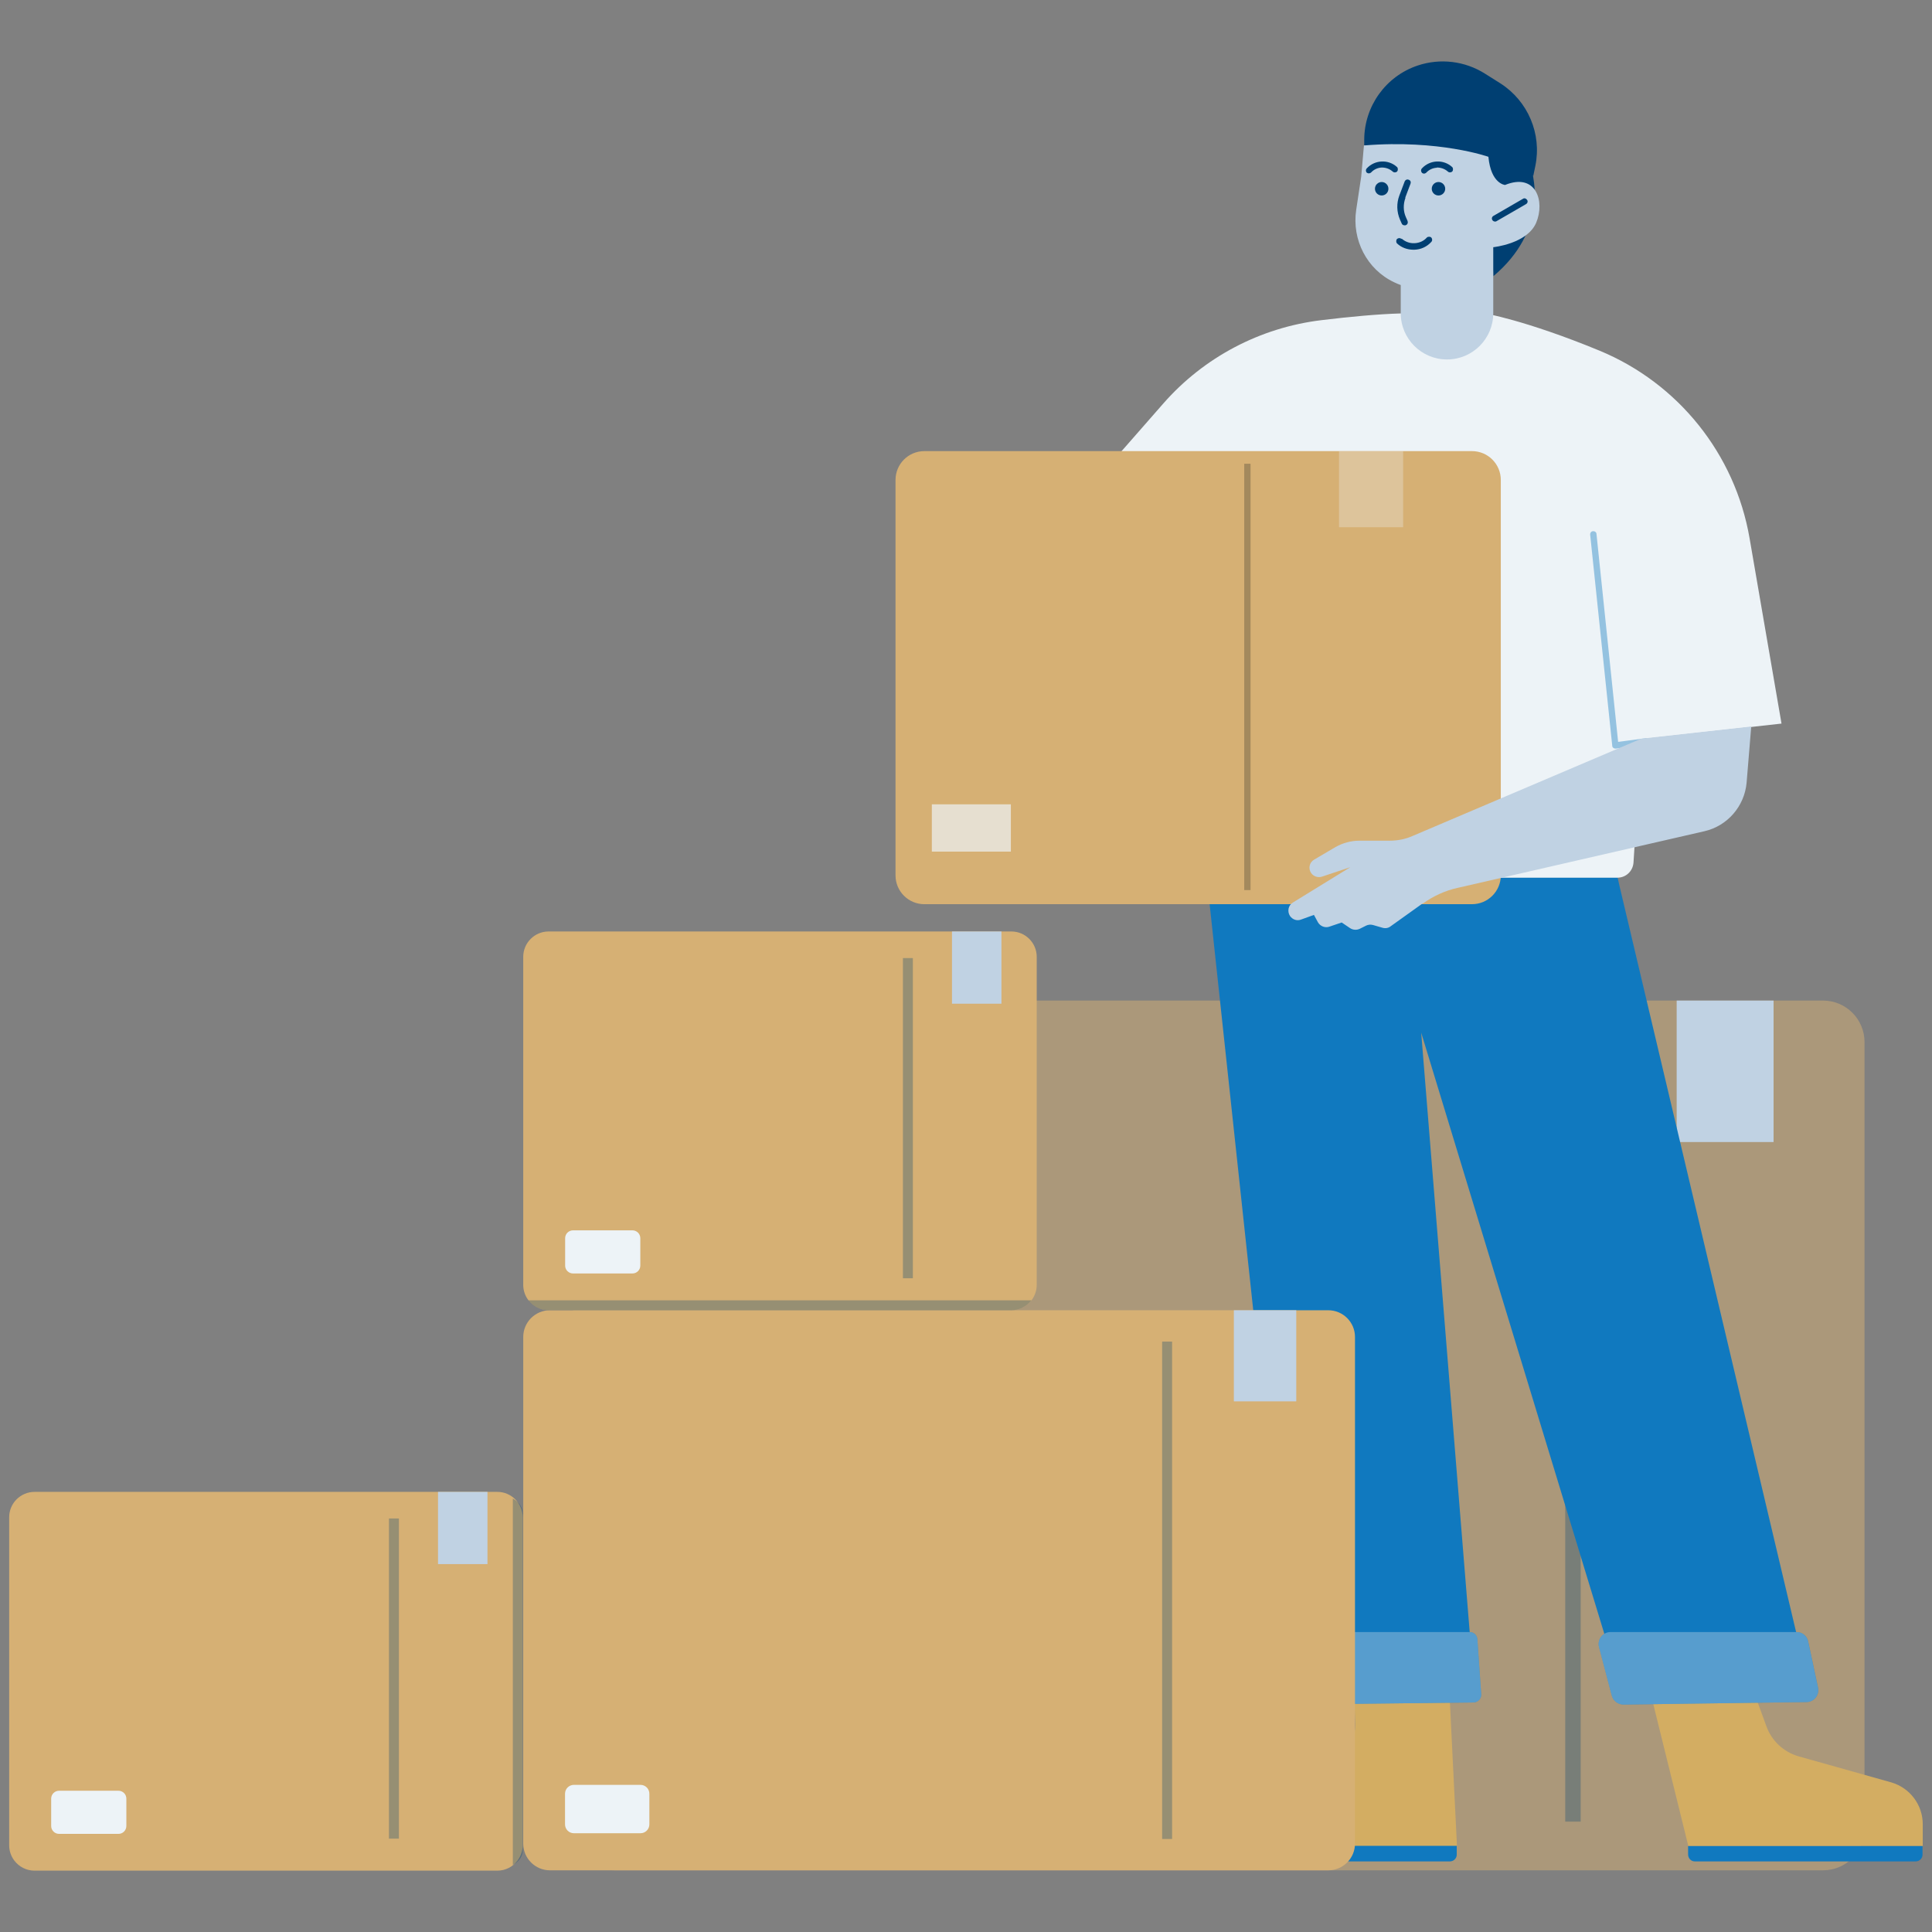 <svg xmlns="http://www.w3.org/2000/svg" width="140" height="140" viewBox="0 0 140 140" fill="none"><rect x="0" y="0" width="140" height="140" fill="#808080" stroke="none"/><path opacity="0.5" d="M44.522 72.505H132.105C133.765 72.505 135.111 73.852 135.111 75.512V132.523C135.111 134.184 133.765 135.53 132.105 135.53H44.522C42.861 135.53 41.515 134.184 41.515 132.523V75.512C41.515 73.852 42.861 72.505 44.522 72.505Z" fill="#D6B074"></path><g opacity="0.3"><path d="M113.423 76.033H114.543V132.002H113.423V76.033Z" fill="#003F72"></path></g><path d="M47.221 125.914H54.72C55.27 125.914 55.715 126.36 55.715 126.909V130.362C55.715 130.911 55.27 131.357 54.72 131.357H47.221C46.671 131.357 46.226 130.911 46.226 130.362V126.909C46.226 126.36 46.671 125.914 47.221 125.914Z" fill="#EDF3F7"></path><path d="M121.498 72.505H128.52V82.757H121.498V72.505Z" fill="#C0D2E3"></path><g clip-path="url(#clip0_2520_7497)"><path d="M95.386 127.862L96.3 127.572C97.489 127.191 98.281 126.049 98.22 124.8L98.022 121.372H104.969L105.578 133.773H88.592V132.188C88.592 130.787 89.521 129.553 90.877 129.157L95.402 127.862H95.386Z" fill="#D3AD62"></path><path d="M105.561 133.773V134.397C105.561 134.672 105.332 134.885 105.058 134.885H89.062C88.787 134.885 88.574 134.656 88.574 134.382V133.757H105.561V133.773Z" fill="#1079BF"></path><path d="M119.281 121.372H126.64L128.011 125.12C128.392 126.156 129.26 126.963 130.326 127.268L137.045 129.157C138.401 129.553 139.33 130.787 139.33 132.188V133.773H122.343L119.281 121.372Z" fill="#D3AD62"></path><path d="M122.326 134.397V133.773H139.313V134.397C139.313 134.672 139.084 134.885 138.81 134.885H122.814C122.539 134.885 122.326 134.656 122.326 134.382V134.397Z" fill="#1079BF"></path><path d="M117.214 63.571L117.351 64.181L130.3 118.888H116.406L102.985 74.83L106.55 118.888H93.387L87.445 63.571H117.214Z" fill="#1079BF"></path><path d="M130.189 118.264C130.6 118.264 130.951 118.553 131.027 118.949L131.743 122.301C131.85 122.834 131.453 123.337 130.905 123.337L117.651 123.52C117.255 123.52 116.904 123.261 116.798 122.88L115.868 119.345C115.731 118.797 116.143 118.264 116.706 118.264H130.189Z" fill="#1079BF"></path><g opacity="0.4"><path d="M130.187 118.264C130.598 118.264 130.949 118.553 131.025 118.949L131.741 122.301C131.848 122.834 131.451 123.337 130.903 123.337L117.649 123.52C117.253 123.52 116.902 123.261 116.796 122.88L115.866 119.345C115.729 118.797 116.141 118.264 116.704 118.264H130.187Z" fill="#C0D2E3"></path></g><path d="M106.494 118.264C106.798 118.264 107.042 118.492 107.057 118.797L107.332 122.758C107.362 123.078 107.103 123.367 106.768 123.367L93.59 123.52C93.285 123.52 93.026 123.291 93.011 122.971L92.828 118.858C92.828 118.538 93.072 118.264 93.392 118.264H106.463H106.494Z" fill="#1079BF"></path><g opacity="0.4"><path d="M106.494 118.264C106.798 118.264 107.042 118.492 107.057 118.797L107.332 122.758C107.362 123.078 107.103 123.367 106.768 123.367L93.59 123.52C93.285 123.52 93.026 123.291 93.011 122.971L92.828 118.858C92.828 118.538 93.072 118.264 93.392 118.264H106.463H106.494Z" fill="#C0D2E3"></path></g><path d="M87.337 44.558L86.834 45.122L83.376 49.022L76.856 37.733L84.305 29.232C87.246 25.88 91.328 23.732 95.762 23.199C97.773 22.955 99.875 22.757 101.536 22.712C106.213 22.559 107.523 22.696 107.523 22.696C107.523 22.696 110.509 23.184 115.902 25.408C121.615 27.77 125.728 32.904 126.78 38.997L129.095 52.434L118.934 53.562L118.37 62.505C118.324 63.129 117.822 63.601 117.197 63.601H87.428C86.758 63.601 86.225 63.038 86.255 62.352L87.306 44.589L87.337 44.558Z" fill="#EDF3F7"></path><g opacity="0.4"><path d="M87.62 33.285L86.828 45.122L87.331 44.559L88.093 33.315C88.093 33.193 88.001 33.087 87.879 33.072C87.757 33.072 87.651 33.163 87.636 33.285H87.62Z" fill="#1079BF"></path><path d="M115.428 38.495C115.306 38.495 115.215 38.617 115.23 38.754L116.83 54.049C116.83 54.11 116.86 54.171 116.921 54.202C116.967 54.232 117.013 54.247 117.058 54.247C117.104 54.247 117.074 54.247 117.089 54.247L119.267 53.958C119.389 53.943 119.481 53.821 119.465 53.699C119.45 53.577 119.328 53.486 119.206 53.501L117.256 53.76L115.687 38.693C115.687 38.571 115.565 38.479 115.428 38.495Z" fill="#1079BF"></path></g><path d="M66.98 65.521H106.667C107.819 65.521 108.754 64.587 108.754 63.434V34.778C108.754 33.625 107.819 32.69 106.667 32.69L66.98 32.69C65.828 32.69 64.893 33.625 64.893 34.778V63.434C64.893 64.587 65.828 65.521 66.98 65.521Z" fill="#D6B074"></path><g opacity="0.3"><path d="M90.162 64.5H90.619V33.604H90.162V64.5Z" fill="#2D2A29"></path></g><g opacity="0.3"><path d="M97.031 38.206H101.678V32.691H97.031V38.206Z" fill="#EDF3F7"></path></g><g opacity="0.7"><path d="M67.524 61.712H73.252V58.285H67.524V61.712Z" fill="#EDF3F7"></path></g><path d="M103.104 65.476C103.866 64.927 104.735 64.531 105.649 64.333L123.504 60.235C125.179 59.854 126.413 58.422 126.566 56.716L126.901 52.648L118.918 53.532L102.343 60.585C101.825 60.814 101.261 60.92 100.682 60.92H98.488C97.894 60.92 97.3 61.088 96.782 61.377L95.228 62.292C94.878 62.49 94.786 62.947 95.015 63.267C95.182 63.51 95.502 63.617 95.792 63.526L97.848 62.84L93.689 65.4C93.354 65.598 93.263 66.039 93.476 66.374C93.659 66.633 93.979 66.755 94.284 66.633L95.213 66.298L95.502 66.832C95.67 67.121 96.02 67.258 96.325 67.151L97.224 66.847L97.833 67.258C98.046 67.395 98.305 67.41 98.534 67.304L98.991 67.075C99.143 66.999 99.326 66.984 99.494 67.03L100.179 67.228C100.377 67.289 100.606 67.258 100.773 67.121L103.074 65.476H103.104Z" fill="#C0D2E3"></path><path d="M111.091 12.748L98.857 10.539V10.143C98.857 7.706 100.411 5.527 102.727 4.75C104.357 4.202 106.155 4.415 107.617 5.344L108.73 6.045C110.725 7.325 111.731 9.701 111.258 12.017L111.106 12.748H111.091Z" fill="#003F72"></path><path d="M107.861 11.362L108.212 20.015C110.192 18.354 110.924 16.541 111.137 15.14C111.289 14.211 111.198 13.388 111.091 12.748C110.649 12.52 110.177 12.291 109.689 12.078C109.05 11.803 108.44 11.56 107.861 11.362Z" fill="#003F72"></path><path d="M98.853 10.539C104.291 10.097 107.856 11.362 107.856 11.362C108.039 13.327 109.06 13.403 109.06 13.403C111.315 12.489 111.97 14.607 111.315 16.145C110.66 17.669 108.207 17.913 108.207 17.913V22.696C108.207 24.54 106.714 26.048 104.855 26.048C103.012 26.048 101.503 24.555 101.503 22.696V20.655C101.336 20.594 101.184 20.533 101.031 20.457C99.051 19.527 97.954 17.379 98.274 15.216L98.639 12.794L98.837 10.524L98.853 10.539Z" fill="#C0D2E3"></path><path d="M108.13 15.932C108.176 16.008 108.252 16.054 108.328 16.054C108.404 16.054 108.404 16.054 108.45 16.024L110.583 14.79C110.689 14.729 110.735 14.592 110.659 14.485C110.583 14.378 110.461 14.333 110.354 14.409L108.221 15.643C108.115 15.704 108.069 15.841 108.145 15.947L108.13 15.932Z" fill="#003F72"></path><path d="M101.83 14.318L102.211 13.312C102.256 13.19 102.211 13.068 102.074 13.023C101.952 12.977 101.83 13.038 101.784 13.16L101.403 14.165C101.19 14.729 101.205 15.354 101.449 15.917L101.571 16.191C101.601 16.283 101.693 16.328 101.784 16.328C101.875 16.328 101.845 16.328 101.875 16.313C101.997 16.268 102.043 16.131 101.997 16.009L101.875 15.734C101.677 15.293 101.677 14.79 101.845 14.333L101.83 14.318Z" fill="#003F72"></path><path d="M100.122 14.165C100.392 14.165 100.61 13.947 100.61 13.678C100.61 13.409 100.392 13.19 100.122 13.19C99.853 13.19 99.635 13.409 99.635 13.678C99.635 13.947 99.853 14.165 100.122 14.165Z" fill="#003F72"></path><path d="M104.238 14.165C104.507 14.165 104.725 13.947 104.725 13.678C104.725 13.409 104.507 13.19 104.238 13.19C103.968 13.19 103.75 13.409 103.75 13.678C103.75 13.947 103.968 14.165 104.238 14.165Z" fill="#003F72"></path><path d="M101.553 17.318C101.461 17.227 101.309 17.242 101.233 17.318C101.157 17.395 101.157 17.562 101.233 17.638C101.553 17.943 101.979 18.095 102.421 18.095C102.863 18.095 102.467 18.095 102.497 18.095C102.97 18.08 103.396 17.882 103.716 17.532C103.808 17.44 103.792 17.288 103.716 17.212C103.64 17.136 103.472 17.136 103.396 17.212C103.168 17.471 102.848 17.608 102.497 17.623C102.147 17.638 101.827 17.517 101.568 17.288L101.553 17.318Z" fill="#003F72"></path><path d="M104.121 12.139C104.411 12.139 104.685 12.23 104.913 12.428C105.005 12.52 105.157 12.505 105.233 12.428C105.31 12.352 105.31 12.185 105.233 12.108C104.609 11.53 103.618 11.575 103.04 12.2C102.948 12.291 102.963 12.444 103.04 12.52C103.085 12.565 103.146 12.581 103.192 12.581C103.238 12.581 103.314 12.55 103.359 12.505C103.558 12.291 103.832 12.169 104.121 12.154V12.139Z" fill="#003F72"></path><path d="M99.043 12.505C99.089 12.55 99.15 12.565 99.196 12.565C99.242 12.565 99.318 12.535 99.363 12.489C99.561 12.276 99.836 12.154 100.125 12.139C100.415 12.139 100.689 12.23 100.917 12.428C101.009 12.52 101.161 12.505 101.237 12.428C101.313 12.352 101.313 12.185 101.237 12.108C100.613 11.53 99.622 11.575 99.043 12.2C98.952 12.291 98.967 12.444 99.043 12.52V12.505Z" fill="#003F72"></path></g><path d="M39.853 94.946H96.251C97.321 94.946 98.188 95.813 98.188 96.882V133.594C98.188 134.663 97.321 135.53 96.251 135.53H39.853C38.783 135.53 37.916 134.663 37.916 133.594V96.882C37.916 95.813 38.783 94.946 39.853 94.946Z" fill="#D6B074"></path><g opacity="0.3"><path d="M84.213 97.217H84.934V133.259H84.213V97.217Z" fill="#003F72"></path></g><path d="M41.585 129.338H46.414C46.768 129.338 47.055 129.625 47.055 129.979V132.202C47.055 132.556 46.768 132.843 46.414 132.843H41.585C41.231 132.843 40.944 132.556 40.944 132.202V129.979C40.944 129.625 41.231 129.338 41.585 129.338Z" fill="#EDF3F7"></path><path d="M89.41 94.946H93.932V101.548H89.41V94.946Z" fill="#C0D2E3"></path><path d="M37.915 69.338V93.106C37.915 93.528 38.057 93.915 38.295 94.225C38.632 94.663 39.16 94.946 39.755 94.946H73.286C73.881 94.946 74.41 94.663 74.745 94.225C74.983 93.915 75.125 93.528 75.125 93.106V69.338C75.125 68.321 74.302 67.498 73.286 67.498H39.755C38.74 67.498 37.915 68.321 37.915 69.338Z" fill="#D6B074"></path><g opacity="0.3"><path d="M65.429 69.426H66.15V92.628H65.429V69.426Z" fill="#003F72"></path></g><g opacity="0.3"><path d="M38.288 94.225C38.625 94.664 39.154 94.946 39.748 94.946H73.279C73.874 94.946 74.403 94.664 74.738 94.225H38.288Z" fill="#003F72"></path></g><path d="M41.523 89.155H45.83C46.145 89.155 46.4 89.411 46.4 89.726V91.709C46.4 92.024 46.145 92.28 45.83 92.28H41.523C41.208 92.28 40.952 92.024 40.952 91.709V89.726C40.952 89.411 41.208 89.155 41.523 89.155Z" fill="#EDF3F7"></path><path d="M68.984 67.498H72.568V72.732H68.984V67.498Z" fill="#C0D2E3"></path><path d="M0.665 109.947V133.715C0.665 134.137 0.807 134.524 1.045 134.834C1.382 135.272 1.91 135.555 2.505 135.555H36.036C36.631 135.555 37.16 135.272 37.495 134.834C37.733 134.524 37.875 134.137 37.875 133.715V109.947C37.875 108.93 37.052 108.107 36.036 108.107H2.505C1.49 108.107 0.665 108.93 0.665 109.947Z" fill="#D6B074"></path><g opacity="0.3"><path d="M28.185 110.034H28.906V133.236H28.185V110.034Z" fill="#003F72"></path></g><g opacity="0.3"><path d="M37.162 108.587C37.601 108.832 37.883 109.217 37.883 109.651V134.085C37.883 134.518 37.601 134.904 37.162 135.148V108.587Z" fill="#003F72"></path></g><path d="M4.279 129.764H8.585C8.901 129.764 9.156 130.02 9.156 130.335V132.318C9.156 132.634 8.901 132.889 8.585 132.889H4.279C3.964 132.889 3.708 132.634 3.708 132.318V130.335C3.708 130.02 3.964 129.764 4.279 129.764Z" fill="#EDF3F7"></path><path d="M31.74 108.107H35.324V113.341H31.74V108.107Z" fill="#C0D2E3"></path><defs><clipPath id="clip0_2520_7497"><rect width="115.296" height="130.455" fill="white" transform="translate(24.039 4.445)"></rect></clipPath></defs></svg>